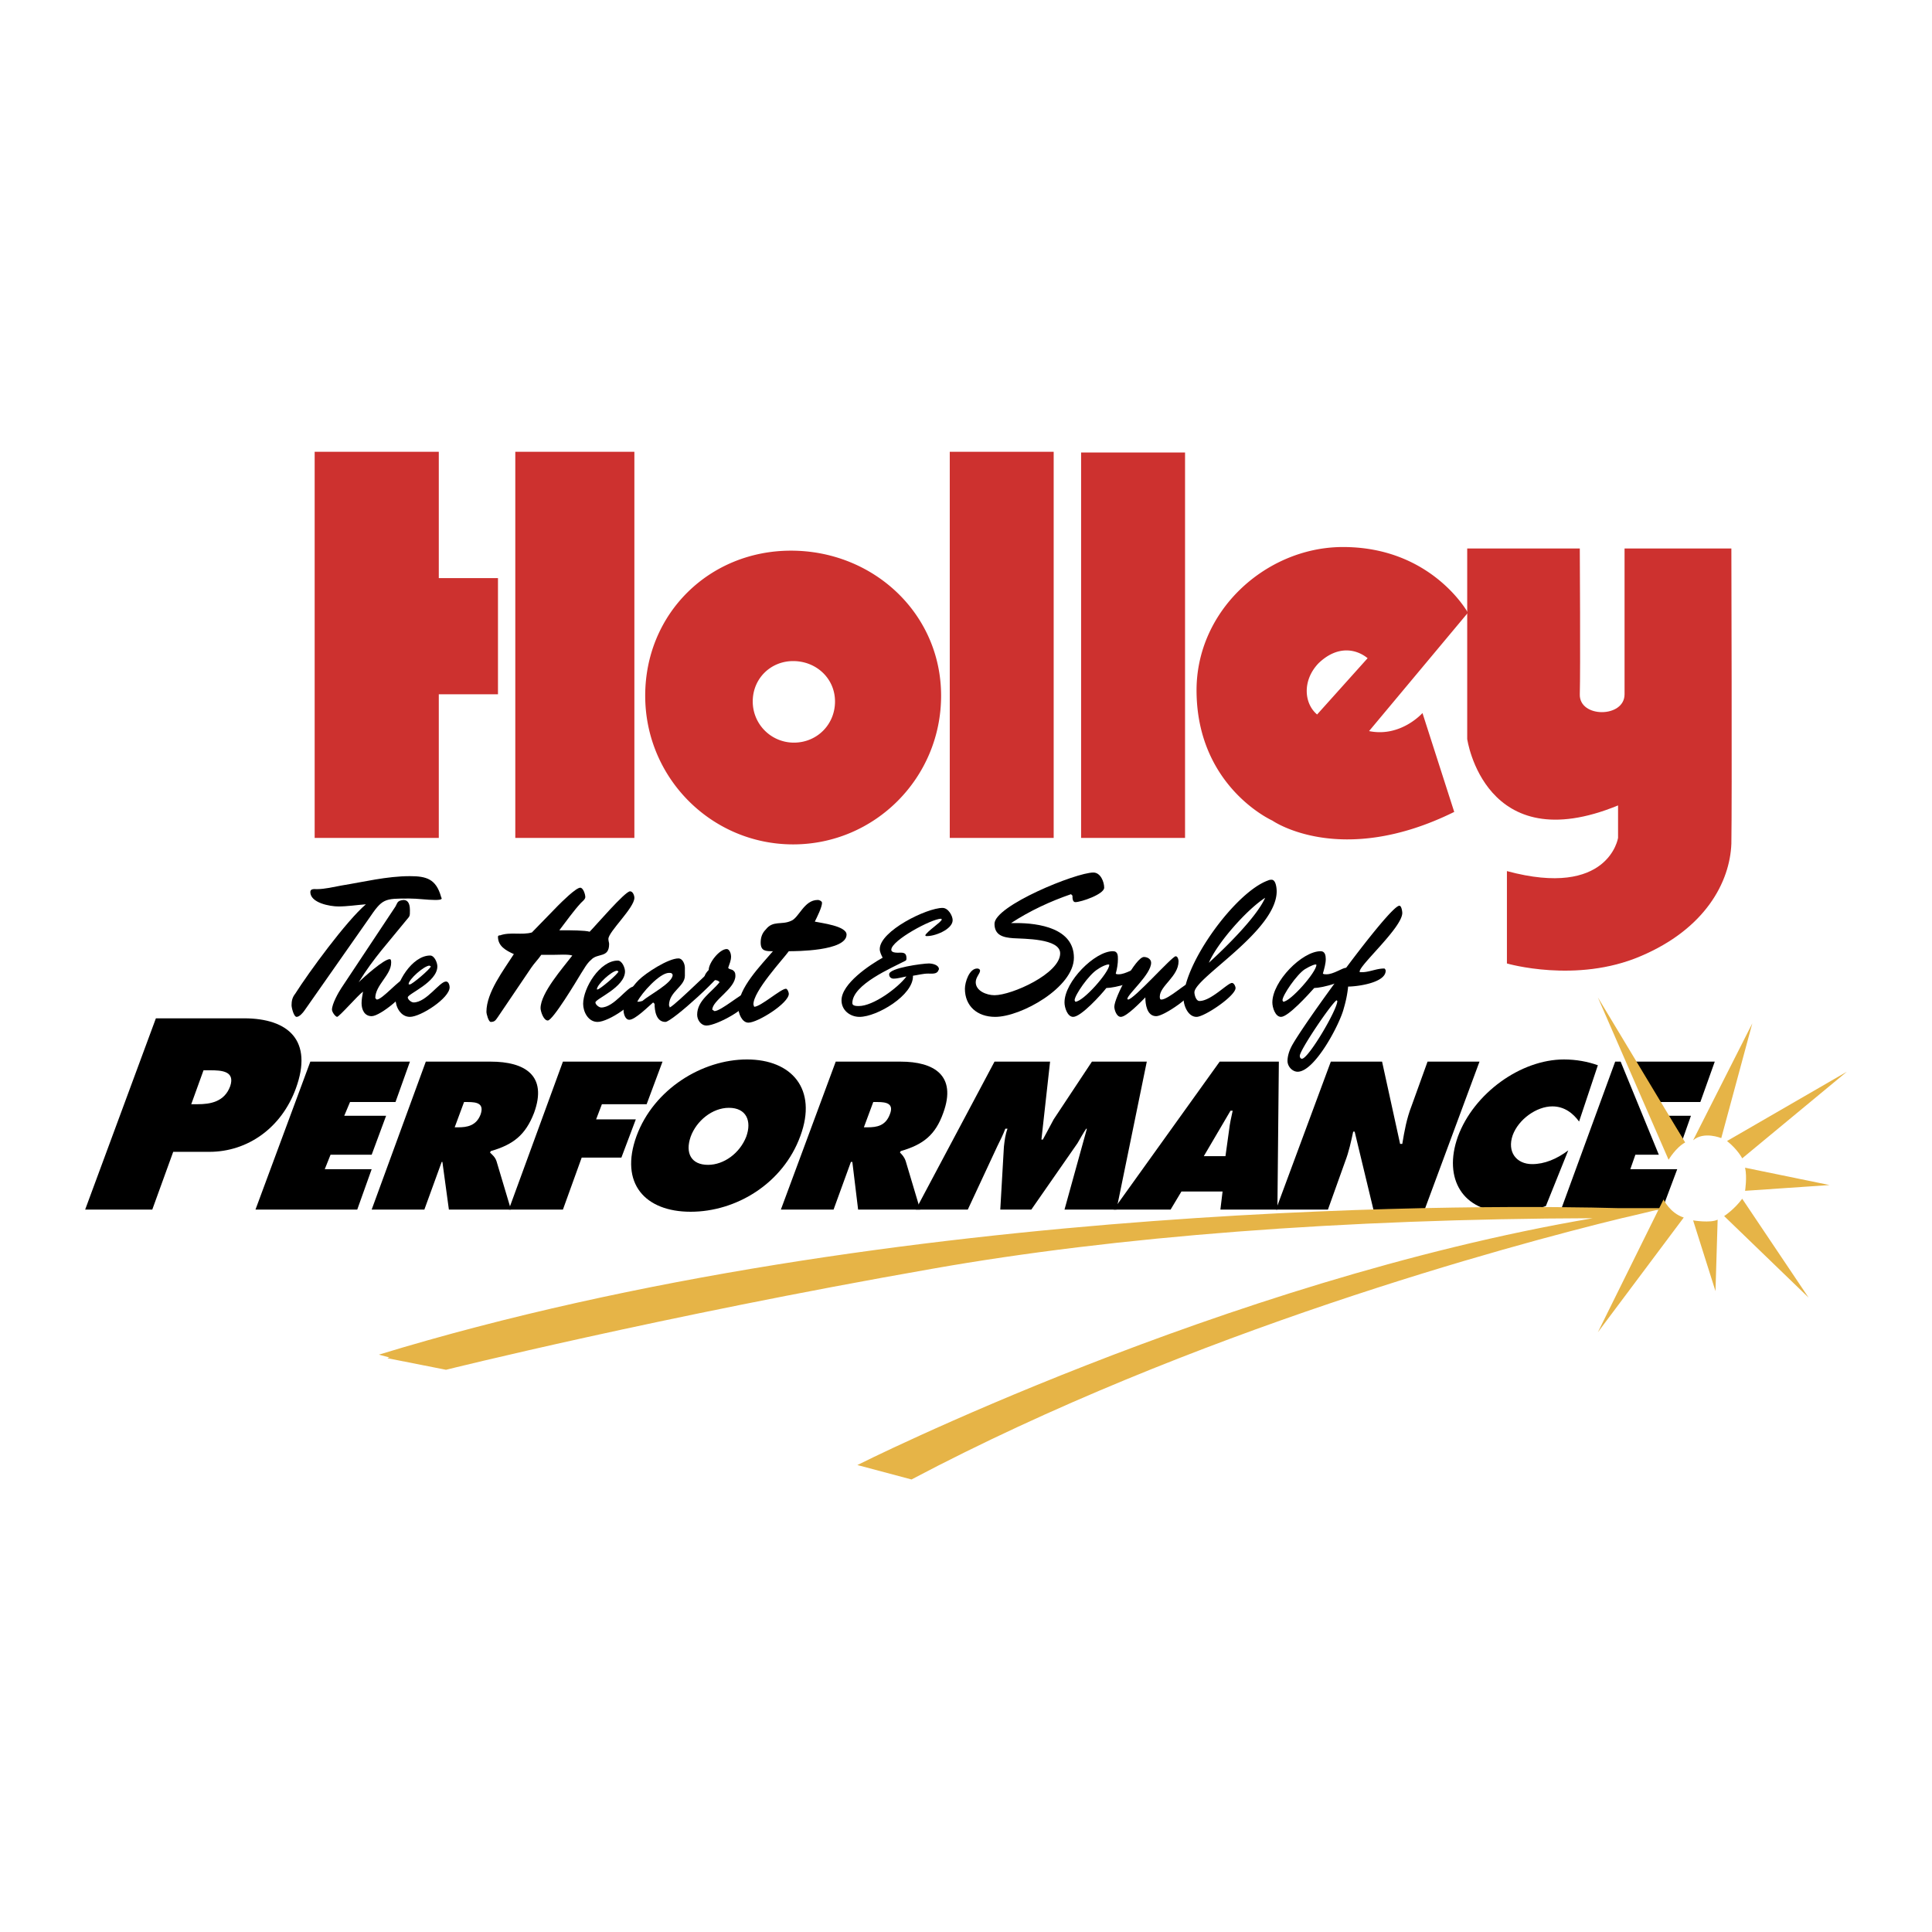 <svg xmlns="http://www.w3.org/2000/svg" width="2500" height="2500" viewBox="0 0 192.744 192.744"><g fill-rule="evenodd" clip-rule="evenodd"><path fill="#fff" d="M0 0h192.744v192.744H0V0z"/><path d="M60.696 93.672c0 .216.072.36.072.504 0 1.44-1.152.864-1.8 1.584-.432.359-.72.936-1.008 1.369-.432.719-2.808 4.68-3.312 4.68-.432 0-.72-.938-.72-1.225 0-1.512 2.231-4.031 3.168-5.256-.36-.144-1.44-.072-1.872-.072H54c-.288.432-.72.863-1.008 1.297l-3.312 4.895c-.216.289-.288.504-.72.504-.216 0-.432-.791-.432-1.008 0-1.943 1.728-4.176 2.736-5.759-.792-.36-1.584-.792-1.584-1.728 0-.144.144-.144.216-.144 1.008-.36 2.16 0 3.168-.288l2.592-2.664c.36-.36 1.8-1.8 2.232-1.8.288 0 .504.648.504.936 0 .216-.288.432-.432.576-.792.864-1.44 1.8-2.16 2.736h.432c.576 0 2.16 0 2.592.144.576-.576 3.528-4.032 4.032-4.032.288 0 .432.432.432.648 0 1.007-2.592 3.383-2.592 4.103zM59.616 101.951c-.936 0-1.439-1.008-1.439-1.799 0-1.584 1.656-4.32 3.456-4.32.432 0 .72.721.72 1.08 0 1.584-2.952 2.736-2.952 3.096 0 .217.36.504.576.504 1.296 0 2.592-2.088 3.24-2.088.288 0 .36.432.36.576-.001 1.08-2.881 2.951-3.961 2.951zm1.944-5.111c-.504 0-2.016 1.369-2.016 1.873h.072c.216 0 2.016-1.514 2.088-1.801l-.144-.072z"/><path d="M66.384 101.951c-.936 0-1.08-1.15-1.08-1.799l-.145-.145c-.504.432-1.8 1.729-2.376 1.729-.432 0-.576-.648-.576-.936 0-1.152.792-2.305 1.512-3.025.72-.719 2.952-2.16 3.96-2.16.432 0 .647.576.647.937v.791c0 1.08-1.584 1.584-1.584 2.953 0 0 .072.143.072.215.648-.287 4.896-4.608 5.184-4.608.216 0 .36.36.36.504.002.722-5.326 5.544-5.974 5.544zm.648-4.822c-.072-.072-.144-.072-.288-.072-.936 0-2.736 2.016-3.168 2.879h.145c.144 0 .288-.072.36-.072.648-.576 3.024-1.799 3.024-2.592-.001-.073-.073-.143-.073-.143z"/><path d="M70.488 102.312c-.576 0-.936-.576-.936-1.08 0-1.439 1.439-2.232 2.231-3.24-.072-.145-.288-.217-.504-.217-.216 0-.36.361-.576.361-.144 0-.432-.434-.432-.576 0-.289.216-.576.432-.793 0-.72 1.08-2.087 1.8-2.087.288 0 .432.504.432.72 0 .432-.144.719-.288 1.153.072.143.288.143.432.215.216.145.288.289.288.576 0 1.297-2.304 2.449-2.304 3.385l.216.143c.648 0 2.808-1.871 3.24-1.871.216 0 .36.217.36.432.001 1.079-3.383 2.879-4.391 2.879z"/><path d="M78.696 94.896c-.504.72-3.6 4.032-3.528 5.329l.072.215c.648 0 2.664-1.799 3.168-1.799.145 0 .288.359.288.504 0 .936-3.096 2.879-4.032 2.879-.648 0-1.008-.936-1.008-1.512 0-1.943 2.232-4.176 3.456-5.616-.72 0-1.224 0-1.224-.864 0-.504.144-.936.504-1.296.72-.936 1.584-.432 2.52-.864.792-.288 1.296-2.088 2.664-2.088.216 0 .432.145.432.288 0 .432-.504 1.44-.72 1.872.648.144 3.168.432 3.168 1.296 0 1.656-5.112 1.656-5.76 1.656zM107.279 90c-.287 0-.287-.432-.287-.648l-.145-.144c-2.088.72-4.104 1.656-5.977 2.88h.504c2.232 0 5.762.504 5.762 3.456s-5.256 5.903-7.85 5.903c-1.799 0-3.023-1.08-3.023-2.807 0-.648.432-2.018 1.224-2.018.145 0 .287.072.287.217 0 .289-.432.648-.432 1.152 0 .863 1.08 1.295 1.873 1.295 1.727 0 6.551-2.158 6.551-4.175 0-1.512-3.672-1.44-4.68-1.512-1.008-.072-1.871-.288-1.871-1.44 0-1.8 8.135-5.112 9.863-5.112.721 0 1.08.936 1.08 1.512.002.649-2.303 1.441-2.879 1.441zM110.375 98.568c-.504.648-2.52 2.879-3.311 2.879-.576 0-.865-.936-.865-1.439 0-2.088 3.025-5.112 4.824-5.112.504 0 .504.432.504.792 0 .431-.072.935-.215 1.441.072.07.143.07.287.07.721 0 1.584-.646 2.016-.646.145 0 .361.215.361.432.001.935-2.808 1.583-3.601 1.583zm-.863-1.873c-.863.504-2.305 2.592-2.305 3.098l.072.143c.793 0 3.385-2.951 3.385-3.672 0-.145-.648.072-1.152.431zM131.111 98.568c-.576.648-2.592 2.879-3.311 2.879-.576 0-.865-.936-.865-1.439 0-2.088 2.953-5.112 4.824-5.112.432 0 .504.432.504.792 0 .431-.145.935-.287 1.441.072.07.215.07.359.07.721 0 1.584-.646 1.943-.646.217 0 .361.215.361.432.002.935-2.807 1.583-3.528 1.583zm-.935-1.873c-.791.504-2.232 2.592-2.232 3.098l.072.143c.721 0 3.312-2.951 3.312-3.672 0-.145-.576.072-1.152.431z"/><path d="M115.344 101.377c-.936 0-1.08-1.225-1.08-1.873-.432.432-1.871 1.943-2.447 1.943-.432 0-.648-.719-.648-1.008 0-.936 2.16-4.967 2.951-4.967.361 0 .721.216.721.576 0 1.151-2.305 3.097-2.375 3.601l.07.072c.576 0 4.393-4.321 4.752-4.321.217 0 .289.36.289.504 0 1.512-1.873 2.448-1.873 3.528 0 .072 0 .289.145.289.721 0 2.52-1.729 2.953-1.729.215 0 .359.359.359.504-.001.791-3.024 2.881-3.817 2.881z"/><path d="M119.16 99c0 .217.145.863.504.863 1.152 0 2.809-1.799 3.24-1.799.215 0 .359.359.359.504 0 .791-3.096 2.879-3.889 2.879-.863 0-1.295-1.15-1.295-1.799 0-3.529 5.184-10.657 8.424-11.809.145-.072.287-.072.359-.072.432 0 .504.864.504 1.152.001 3.961-8.206 8.642-8.206 10.081zm1.44-2.952c1.656-1.512 4.752-4.536 5.617-6.48-1.801 1.152-4.752 4.464-5.617 6.48zM135.648 96.912v.072c.863.072 1.584-.361 2.447-.361.072 0 .145.145.145.217 0 1.225-2.881 1.584-3.744 1.584a11.56 11.56 0 0 1-.432 2.16c-.361 1.512-2.881 6.336-4.609 6.336-.504 0-1.008-.504-1.008-1.08 0-.432.145-.936.361-1.367.863-1.801 9.791-14.113 10.799-14.113.217 0 .289.576.289.72 0 1.44-4.248 5.184-4.248 5.832zm-2.304 2.881c-.504.287-3.672 4.967-3.672 5.543 0 .145.072.287.217.287.646 0 3.527-4.895 3.527-5.76l-.072-.07z"/><path fill="#cd312f" d="M31.392 45.072v38.52h12.384V69.264h5.904V57.672h-5.904v-12.6H31.392zM51.408 45.072h11.88v38.52h-11.88v-38.52zM94.752 45.072h10.367v38.52H94.752v-38.52zM107.855 45.144h10.37v38.448h-10.37V45.144zM146.375 54.72v19.008s1.729 12.096 15.049 6.624v3.24s-.936 6.048-11.088 3.312v9.215s6.912 2.018 13.32-.719c6.48-2.736 8.928-7.416 9.072-11.232.072-3.816 0-29.448 0-29.448h-10.656v14.544c0 2.376-4.537 2.376-4.465 0s0-14.544 0-14.544h-11.232z"/><path d="M141.912 71.136L145.08 81c-11.377 5.616-18.145.864-18.145.864s-7.416-3.312-7.561-12.744c-.143-8.136 6.842-14.399 14.328-14.544 9.072-.144 12.744 6.552 12.744 6.552l-9.863 11.808c3.169.648 5.329-1.8 5.329-1.8zm-10.512.144l5.039-5.616c-1.152-.936-3.023-1.296-4.896.504-1.654 1.728-1.439 4.032-.143 5.112zM64.368 69.408c0-8.208 6.408-14.472 14.544-14.472 8.208 0 14.976 6.264 14.976 14.472S87.264 84.24 79.128 84.24s-14.76-6.624-14.76-14.832zm14.76-3.456c-2.232 0-4.032 1.729-4.032 4.032a4.102 4.102 0 0 0 4.104 4.104c2.304 0 4.104-1.8 4.104-4.104 0-2.304-1.872-4.032-4.176-4.032z" fill="#cd312f"/><path d="M20.304 106.775h.647c1.152 0 2.521.072 2.016 1.584-.576 1.584-2.016 1.801-3.24 1.801h-.647l1.224-3.385zM8.496 120.672h6.696l2.088-5.76h3.6c3.816 0 7.2-2.377 8.64-6.336 1.728-4.752-.72-6.984-5.184-6.984h-8.784l-7.056 19.08zM30.96 105.912h9.936l-1.44 4.031H34.92l-.576 1.369h4.176l-1.44 3.887h-4.104l-.576 1.442h4.68l-1.44 4.031H25.488l5.472-14.76zM46.296 109.943h.36c.936 0 1.656.145 1.296 1.225-.432 1.152-1.368 1.297-2.231 1.297h-.36l.935-2.522zm-9.216 10.729h5.256l1.728-4.752h.072l.647 4.752h6.192l-1.44-4.824c-.144-.432-.432-.648-.647-.863l.072-.145c2.232-.648 3.456-1.584 4.32-3.816 1.368-3.744-.936-5.111-4.32-5.111h-6.48l-5.4 14.759z"/><path d="M56.16 105.912h9.936l-1.584 4.248h-4.464l-.576 1.512h3.96l-1.44 3.816h-3.96l-1.872 5.184h-5.4l5.4-14.76zM72.72 110.52c1.728 0 2.304 1.297 1.728 2.881-.648 1.656-2.232 2.809-3.816 2.809-1.656 0-2.304-1.152-1.728-2.809.576-1.585 2.16-2.881 3.816-2.881zm1.8-4.825c-4.464 0-9.288 2.953-11.016 7.633-1.728 4.752.864 7.561 5.4 7.561s9.216-2.809 10.944-7.561c1.728-4.68-.864-7.633-5.328-7.633zM87.12 109.943h.432c.864 0 1.656.145 1.224 1.225-.432 1.152-1.296 1.297-2.232 1.297h-.36l.936-2.522zm-9.216 10.729h5.256l1.729-4.752h.144l.576 4.752H91.8l-1.44-4.824c-.144-.432-.36-.648-.576-.863l.072-.145c2.232-.648 3.456-1.584 4.248-3.816 1.368-3.744-.936-5.111-4.248-5.111h-6.48l-5.472 14.759z"/><path d="M99.217 105.912h5.543l-.863 7.775h.143c.361-.648.721-1.367 1.08-2.016l3.816-5.76h5.473l-3.023 14.76H106.2l2.232-8.064h-.072c-.287.432-.576.938-.863 1.441l-4.607 6.623h-3.098l.361-6.264c.072-.648.143-1.225.359-1.801h-.217c-.215.576-.504 1.152-.791 1.729l-2.952 6.336h-5.185l7.85-14.759z"/><path d="M120.096 115.344l2.664-4.535h.217c-.145.646-.289 1.295-.361 1.943l-.359 2.592h-2.161zm-2.233 3.527h4.105l-.217 1.801h5.688l.145-14.76h-5.904l-10.584 14.76h5.688l1.079-1.801z"/><path d="M132.768 105.912h5.113l1.799 8.207h.217c.215-1.295.432-2.52.936-3.814l1.584-4.393h5.184l-5.473 14.76h-5.111l-1.871-7.775H135c-.217 1.008-.432 2.016-.793 2.951l-1.727 4.824h-5.186l5.474-14.76zM157.535 111.889c-.576-.793-1.439-1.512-2.664-1.512-1.584 0-3.383 1.295-3.959 2.879-.576 1.656.359 2.881 1.943 2.881 1.225 0 2.449-.504 3.6-1.369l-2.23 5.545c-1.008.432-3.025.576-4.033.576-4.176 0-6.264-3.24-4.752-7.488 1.584-4.32 6.264-7.705 10.584-7.705 1.225 0 2.377.217 3.385.576l-1.874 5.617zM161.137 105.912h9.935l-1.439 4.031h-4.537l-.504 1.369h4.103l-1.367 3.887h-4.176l-.504 1.442h4.68l-1.512 4.031h-10.08l5.401-14.76z"/><path d="M166.031 120.527h-4.679c-10.295-.287-71.928-1.15-123.552 14.617l1.08.287c-.072 0-.144 0-.216.072l5.832 1.152s21.384-5.328 48.528-10.08c18.361-3.24 40.968-4.969 65.88-5.041-36.865 6.266-73.369 24.625-73.369 24.625l5.4 1.439c28.08-14.832 59.617-23.328 70.847-26.064.073.001 4.249-1.007 4.249-1.007zM168.912 113.76l5.904-11.664-3.096 11.449c.001 0-1.728-.721-2.808.215zM172.295 113.832l11.953-6.912-10.439 8.641s-.434-.866-1.514-1.729zM174.096 116.496l8.424 1.729-8.424.576s.216-1.369 0-2.305zM173.809 119.592l6.623 9.863-8.424-8.135s1.008-.648 1.801-1.728zM171.359 121.68l-.215 7.129-2.232-7.057s1.729.287 2.447-.072z" fill="#e6b447"/><path d="M167.977 121.465l-8.568 11.447 6.551-13.248c-.001 0 .647 1.367 2.017 1.801z" fill="#e6b447"/><path d="M169.127 115.561l-9.719-15.193 6.408 15.625c0-.001 2.303-.073 3.311-.432z" fill="#fff"/><path d="M168.119 113.977l-8.711-14.473 7.057 16.199s.719-1.223 1.654-1.726z" fill="#e6b447"/><path d="M43.416 89.784c-.792 0-1.728-.144-2.592-.144-2.52 0-2.664 0-4.032 2.016l-6.408 9.145c-.144.215-.504.646-.792.646-.288 0-.504-.936-.504-1.15 0-.434.072-.793.36-1.152 1.368-2.16 5.112-7.272 7.056-8.929-.936.072-1.872.216-2.736.216-.864 0-2.808-.36-2.808-1.44 0-.36.432-.288.648-.288.792 0 1.656-.216 2.448-.36 2.232-.36 4.536-.936 6.84-.936 1.656 0 2.592.288 3.096 2.016 0 .072.072.144.072.216 0 .144-.504.144-.648.144z"/><path d="M40.536 91.8c-1.8 2.232-3.24 3.744-4.752 6.192.504-.504 2.521-2.304 3.096-2.304.144 0 .144.216.144.36 0 1.224-1.584 2.231-1.584 3.528l.144.145c.576 0 2.304-2.088 2.808-2.088.216 0 .36.359.36.576 0 .863-2.808 3.168-3.672 3.168-.72 0-1.008-.648-1.008-1.297 0-.359.072-.721.144-1.152-.504.359-2.376 2.52-2.592 2.52-.216-.07-.504-.504-.504-.719 0-.576.648-1.729.936-2.16l5.4-8.136c.216-.36.144-.576.792-.648.288 0 .648.145.648 1.008 0 .647 0 .575-.36 1.007z"/><path d="M40.896 101.447c-.936 0-1.44-1.008-1.44-1.799 0-1.584 1.656-4.321 3.456-4.321.433 0 .72.72.72 1.081 0 1.584-2.952 2.736-2.952 3.096 0 .217.36.504.576.504 1.296 0 2.592-2.088 3.24-2.088.288 0 .36.432.36.576 0 1.08-2.88 2.951-3.96 2.951zm1.944-5.111c-.504 0-2.088 1.367-2.088 1.873h.144c.216 0 2.016-1.514 2.088-1.801l-.144-.072zM92.376 93.384l-.072-.072c.216-.432 1.584-1.296 1.656-1.584l-.072-.072c-.937 0-4.968 2.16-4.968 3.096 0 .36.72.288.936.288.432 0 .576.144.576.576 0 .072 0 .144-.072.216-1.368.721-5.328 2.377-5.328 4.248 0 .287.432.287.648.287 1.44 0 3.888-1.799 4.752-2.951-.432.072-.864.217-1.296.217-.216 0-.432-.145-.432-.434 0-.646 3.384-1.08 3.96-1.08.36 0 1.008.145 1.008.576l-.072.145c-.144.359-.648.289-1.008.289-.504 0-1.008.143-1.512.215.072 1.943-3.6 4.104-5.328 4.104-.936 0-1.8-.646-1.8-1.654 0-1.656 2.809-3.529 4.104-4.249-.144-.288-.288-.576-.288-.864 0-1.8 4.68-4.104 6.264-4.104.576 0 1.008.792 1.008 1.224 0 .935-1.872 1.655-2.664 1.583z"/></g></svg>